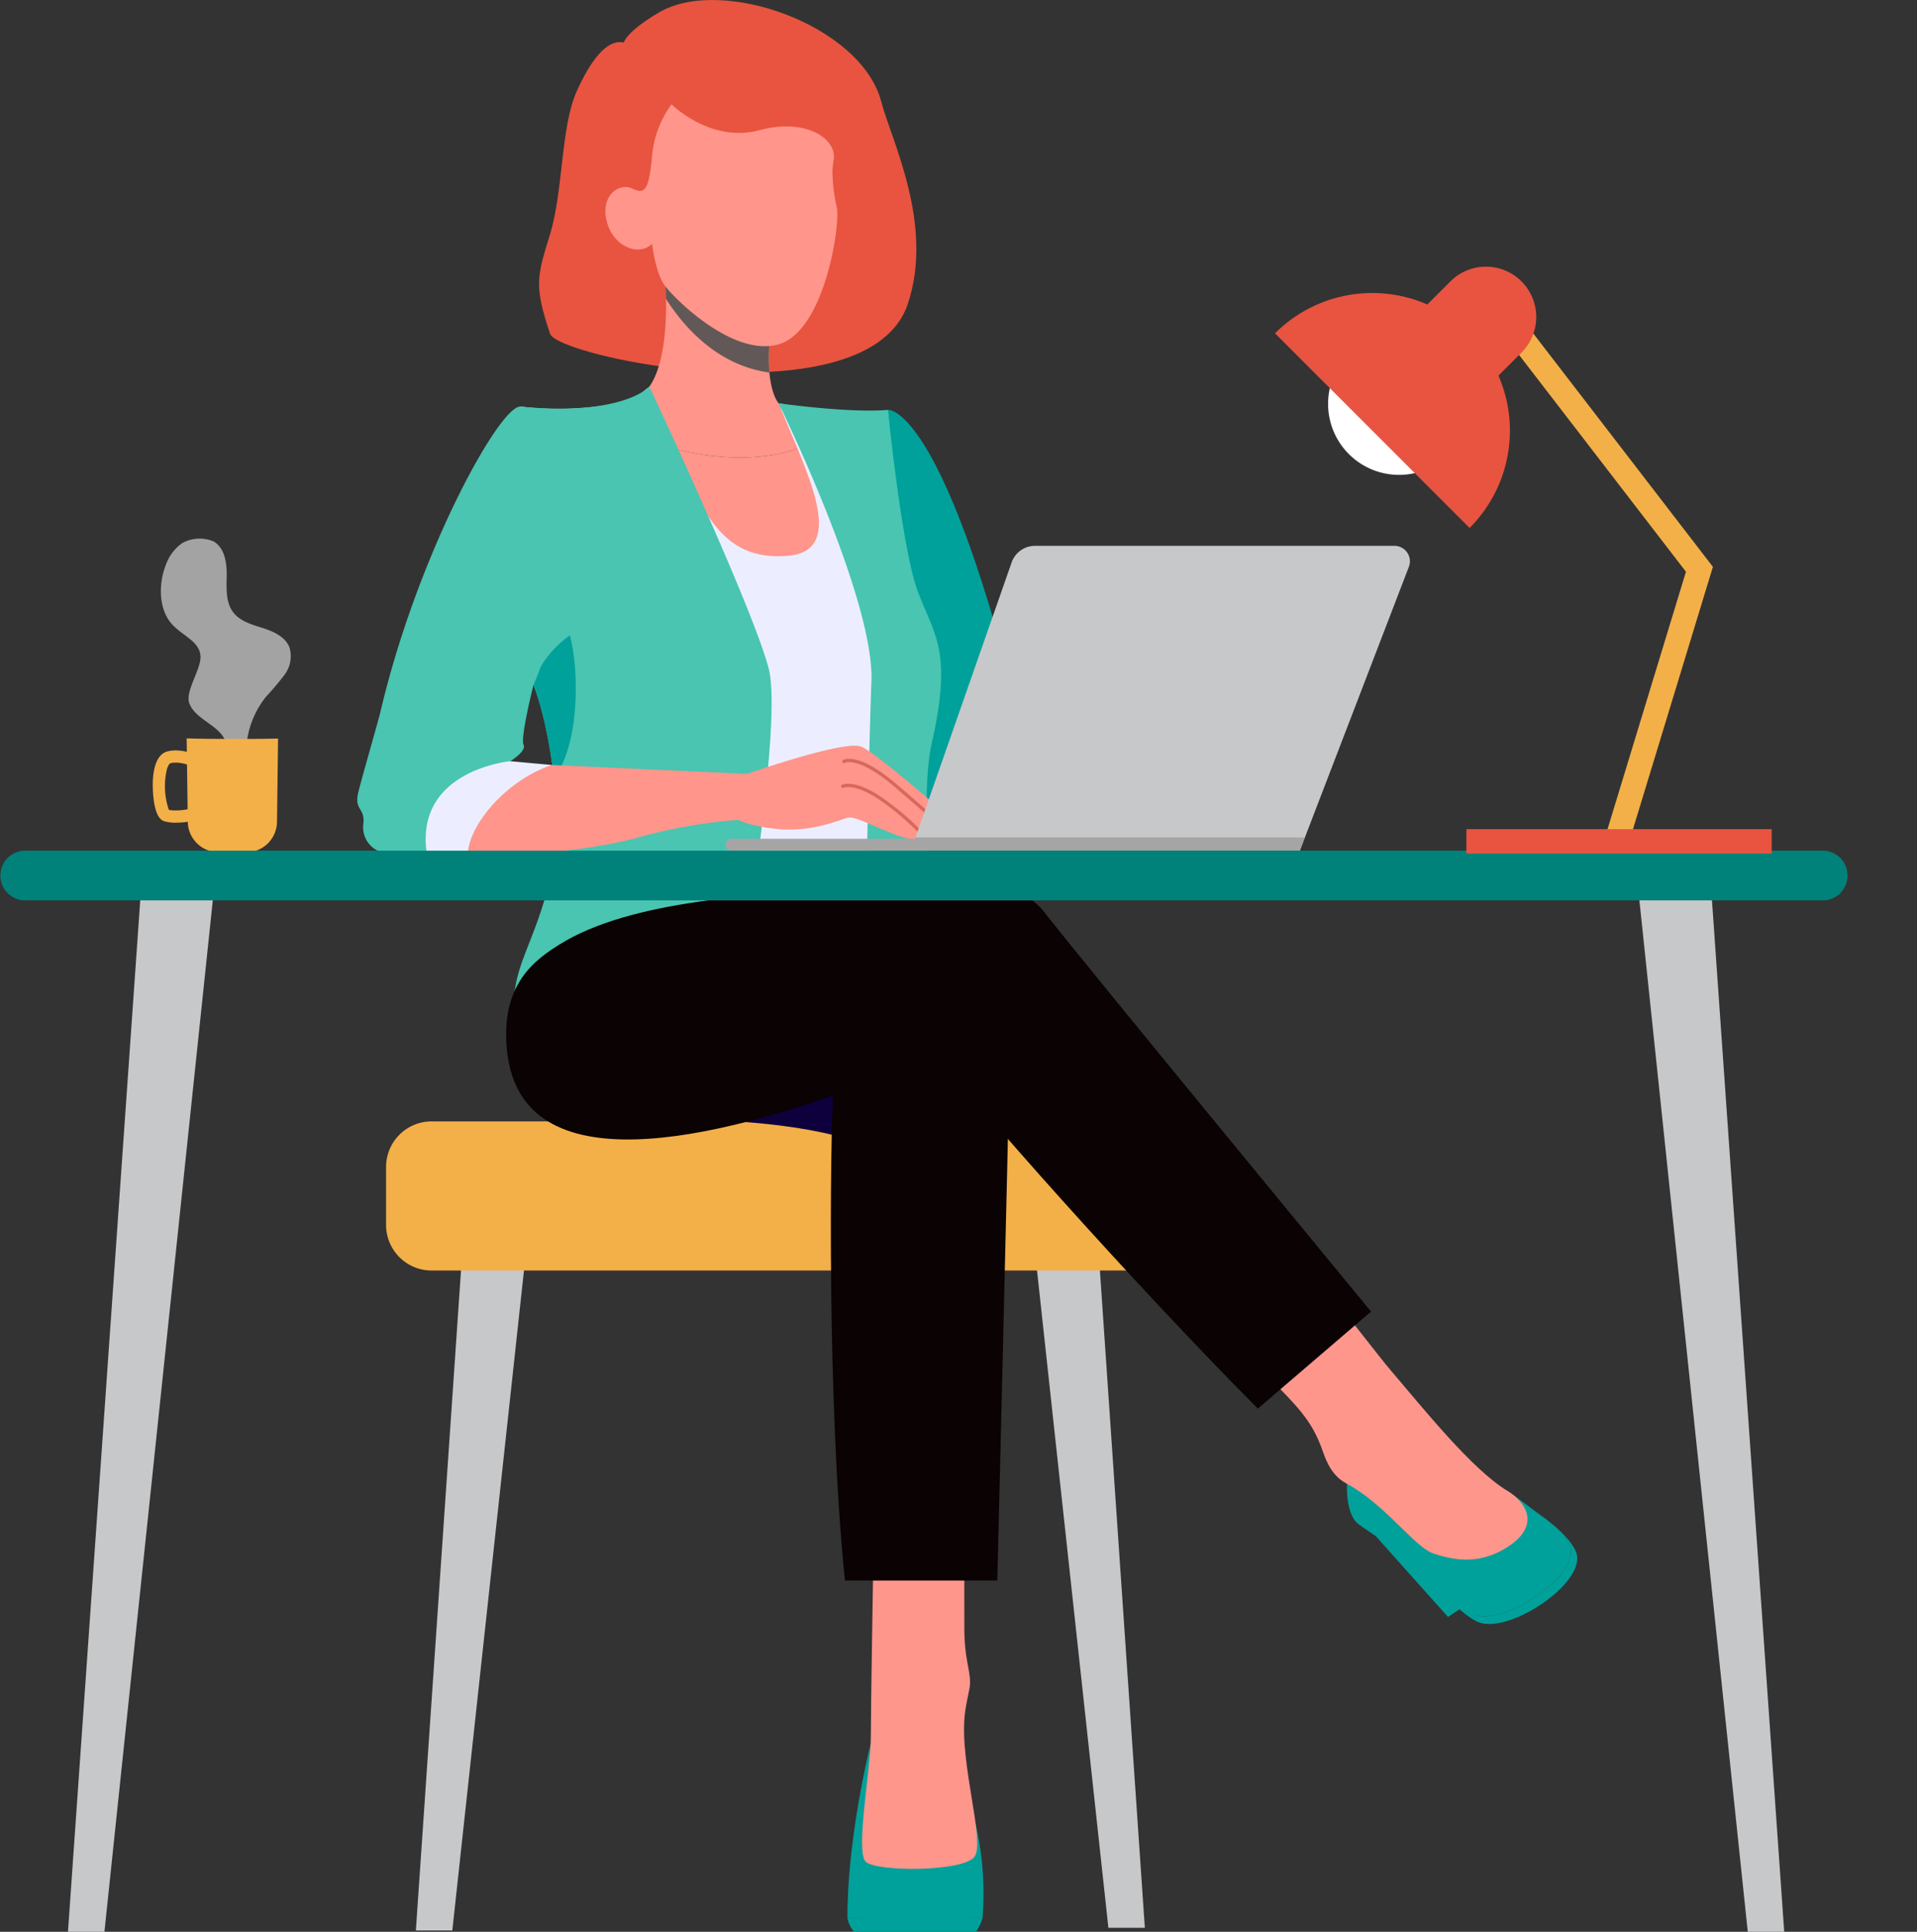 <svg id="Group_823" data-name="Group 823" xmlns="http://www.w3.org/2000/svg" xmlns:xlink="http://www.w3.org/1999/xlink" width="313.707" height="316.058" viewBox="0 0 313.707 316.058">
  <rect x="0" y="0" width="313.707" height="316.058" fill="#333333" stroke="none"/>
  <defs>
    <clipPath id="clip-path">
      <rect id="Rectangle_1523" data-name="Rectangle 1523" width="313.707" height="316.058" fill="none"/>
    </clipPath>
    <clipPath id="clip-path-3">
      <path id="Path_1900" data-name="Path 1900" d="M329.852,219.628c7.591,7.591,19.52-11.387,19.52-11.387-11.929-50.426-20.853-55.306-22.773-55.306-10.009,4.88,3.253,66.693,3.253,66.693" transform="translate(-322.861 -152.935)" fill="#00a19a"/>
    </clipPath>
    <clipPath id="clip-path-5">
      <path id="Path_1903" data-name="Path 1903" d="M209.723,146.448a25.856,25.856,0,0,1-2.684.683,51.583,51.583,0,0,1-15.215.4c-3.253,10.844-1.084,35.786-1.084,35.786l.006.005c1.3,1.323,4.913,14.011,8.307,24.254,2.288,6.913-5.054,31.048-5.054,31.048,42.294,18.977,61.814,1.626,61.814,1.626-1.627-21.689,3.8-43.377,3.8-49.342s-3.8-10.844-4.885-17.351-2.706-24.942-2.706-24.942a73.2,73.2,0,0,1-12.417-.8,41.918,41.918,0,0,1-5.477-.824c4.338,10.844,11.477,24,1.627,24.942-11.387,1.084-14.1-8.133-18.934-17.264a60.668,60.668,0,0,1-3.855-10.389c-1.025.727-1.773,1.708-3.237,2.169" transform="translate(-190.031 -144.279)" fill="none"/>
    </clipPath>
    <linearGradient id="linear-gradient" x1="-0.378" y1="2.142" x2="-0.375" y2="2.142" gradientUnits="objectBoundingBox">
      <stop offset="0" stop-color="#fff"/>
      <stop offset="1" stop-color="#eceeff"/>
    </linearGradient>
    <clipPath id="clip-path-7">
      <rect id="Rectangle_1512" data-name="Rectangle 1512" width="17.112" height="16.041" fill="none"/>
    </clipPath>
    <clipPath id="clip-path-8">
      <path id="Path_1914" data-name="Path 1914" d="M199.077,245.151s2.153,4.885,3.357,15.209c4.235-5.449,4.137-17.633,2.608-23.342,0,0-4.88,3.253-5.965,8.133" transform="translate(-199.077 -237.018)" fill="#00a19a"/>
    </clipPath>
    <clipPath id="clip-path-10">
      <path id="Path_1923" data-name="Path 1923" d="M343.369,358.9c4.41,6.2,31.335,36.663,52.041,57.479L413.932,400.5s-46.449-56.349-53.8-65.758a10.63,10.63,0,0,0-8.528-3.631c-9.738,0-21.087,9.714-8.233,27.791" transform="translate(-337.618 -331.114)" fill="#0a0203"/>
    </clipPath>
    <clipPath id="clip-path-11">
      <path id="Path_1924" data-name="Path 1924" d="M258.354,388.284s27.111,0,34.16,8.133,30.364-24.4-6.507-30.365a58.944,58.944,0,0,0-9.364-.829c-25.83,0-18.29,23.06-18.29,23.06" transform="translate(-257.33 -365.224)" fill="none"/>
    </clipPath>
    <linearGradient id="linear-gradient-2" x1="-2.504" y1="2.288" x2="-2.495" y2="2.288" gradientUnits="objectBoundingBox">
      <stop offset="0" stop-color="#1f0a69"/>
      <stop offset="1" stop-color="#0e003d"/>
    </linearGradient>
    <clipPath id="clip-path-12">
      <path id="Path_1925" data-name="Path 1925" d="M197.689,341.27c-4.046,2.536-9.76,6.507-8.676,17.351,2.263,22.632,34.716,14.283,57.508,5.934,12.32-4.513,21.818-9.026,22.2-8.645,1.085,1.084,3.184-22.173,3.184-22.173s-10.931-1.062-24.8-1.062c-16.922,0-38.223,1.58-49.41,8.6" transform="translate(-188.879 -332.675)" fill="#0a0203"/>
    </clipPath>
    <clipPath id="clip-path-14">
      <path id="Path_1929" data-name="Path 1929" d="M310.45,383.458c-.48,7.6-1.064,50.836,1.911,80.046H337.3s1.8-73.513,2.018-85.452c.116-6.458-7.789-13.091-15.369-13.092-6.434,0-12.634,4.778-13.5,18.5" transform="translate(-310.058 -364.96)" fill="#0a0203"/>
    </clipPath>
    <clipPath id="clip-path-16">
      <rect id="Rectangle_1521" data-name="Rectangle 1521" width="21.287" height="38.393" fill="none"/>
    </clipPath>
  </defs>
  <g id="Group_822" data-name="Group 822" clip-path="url(#clip-path)">
    <path id="Path_1896" data-name="Path 1896" d="M163.056,458.379,155.2,573.217h5.965l12.471-114.838Z" transform="translate(-87.145 -257.375)" fill="#c7c8ca"/>
    <path id="Path_1897" data-name="Path 1897" d="M397.664,572.217h5.965l-7.853-114.838H385.193Z" transform="translate(-216.282 -256.813)" fill="#c7c8ca"/>
    <g id="Group_791" data-name="Group 791">
      <g id="Group_790" data-name="Group 790" clip-path="url(#clip-path)">
        <path id="Path_1898" data-name="Path 1898" d="M266.23,442.791H151.511a7.458,7.458,0,0,1-7.436-7.436v-9.528a7.458,7.458,0,0,1,7.436-7.436H266.23a7.458,7.458,0,0,1,7.436,7.436v9.528a7.458,7.458,0,0,1-7.436,7.436" transform="translate(-80.897 -234.922)" fill="#f3b048"/>
        <path id="Path_1899" data-name="Path 1899" d="M261.523,49.713c4.343-13.013-2.7-26.757-4.35-33.075C253.926,4.166,231.164-3.967,220.862,2c-3.5,2.029-5.417,3.837-5.83,4.956-2.846-.618-5.557,3.178-7.731,8.058-2.574,5.776-2.164,16.267-4.333,23.315-2.129,6.921-2.629,8.392,0,16.267,1.332,3.988,52.167,14.259,58.555-4.88" transform="translate(-112.96 0)" fill="#e85440"/>
      </g>
    </g>
    <g id="Group_793" data-name="Group 793" transform="translate(141.578 67.064)">
      <g id="Group_792" data-name="Group 792" clip-path="url(#clip-path-3)">
        <rect id="Rectangle_1509" data-name="Rectangle 1509" width="62.542" height="81.103" transform="translate(-35.985 14.857) rotate(-26.565)" fill="#00a19a"/>
      </g>
    </g>
    <g id="Group_795" data-name="Group 795">
      <g id="Group_794" data-name="Group 794" clip-path="url(#clip-path)">
        <path id="Path_1901" data-name="Path 1901" d="M263.481,123.486s-1.16-1.209-1.513-5.027a28.665,28.665,0,0,1-.032-4.43s-8.583-13.7-17.08-11.338c0,0,.152,1.507.19,3.709.076,4.169-.244,10.822-2.728,14.374.141.358.775,8.519,1.1,9.218,12.471,4.338,23.223,1.7,24.4,0-.027-.309-3.909-4.9-4.338-6.507" transform="translate(-136.059 -57.507)" fill="#ff958b"/>
        <path id="Path_1902" data-name="Path 1902" d="M267.6,192.953c-15.725-6.507-21.689-19.52-22.773-27.653,12.471,4.338,23.223,1.7,24.4,0,9.217,14.64-1.627,27.653-1.627,27.653" transform="translate(-137.469 -92.814)" fill="#ff958b"/>
      </g>
    </g>
    <g id="Group_797" data-name="Group 797" transform="translate(83.331 63.268)">
      <g id="Group_796" data-name="Group 796" clip-path="url(#clip-path-5)">
        <rect id="Rectangle_1511" data-name="Rectangle 1511" width="133.732" height="119.471" transform="translate(-51.678 82.907) rotate(-58.796)" fill="url(#linear-gradient)"/>
      </g>
    </g>
    <g id="Group_802" data-name="Group 802">
      <g id="Group_801" data-name="Group 801" clip-path="url(#clip-path)">
        <path id="Path_1904" data-name="Path 1904" d="M227.092,254.235a1.423,1.423,0,0,1-1.3,1.269l-30.964-.2c-.813.071-1.316-.581-1.551-1.366-4.251-14.228,1.713-15.312,4.967-31.579a36.477,36.477,0,0,0,.5-9.923q-.171-2.2-.4-4.148c-1.2-10.324-3.356-15.21-3.356-15.21.542-1.626-2.169-45.546-2.169-45.546,16.809,1.626,21.147-3.253,21.147-3.253s16.809,35.786,19.52,46.089c2.505,9.51-5.452,54.779-6.4,63.866" transform="translate(-107.698 -81.012)" fill="#49c5b1"/>
        <g id="Group_800" data-name="Group 800" transform="translate(108.797 44.912)" opacity="0.9" style="mix-blend-mode: overlay;isolation: isolate">
          <g id="Group_799" data-name="Group 799">
            <g id="Group_798" data-name="Group 798" clip-path="url(#clip-path-7)">
              <path id="Path_1905" data-name="Path 1905" d="M265.217,118.459c-8.486-1.16-13.967-7.423-16.923-12.059-.038-2.2-.19-3.709-.19-3.709,8.5-2.358,17.08,11.338,17.08,11.338a28.611,28.611,0,0,0,.032,4.43" transform="translate(-248.105 -102.419)" fill="#515151"/>
            </g>
          </g>
        </g>
        <path id="Path_1906" data-name="Path 1906" d="M242.343,141.806h.005l-.005.005Z" transform="translate(-136.073 -79.623)" fill="#fff"/>
        <path id="Path_1907" data-name="Path 1907" d="M254.257,78.191c-7.431,2.123-16.984-7.431-18.576-9.553s-2.123-6.9-2.123-6.9c-2.123,2.123-6.369.531-7.431-3.715-1-3.981,1.746-6.1,3.837-5.462a2.249,2.249,0,0,1,.409.154c2.123,1.062,2.654,0,3.184-5.308a16.786,16.786,0,0,1,3.184-8.492s6.369,6.369,14.331,4.246,12.738,1.592,12.207,4.777a15.311,15.311,0,0,0-.212,2.1,29.286,29.286,0,0,0,.743,5.859c.531,3.184-2.123,20.169-9.553,22.292" transform="translate(-126.849 -21.85)" fill="#ff958b"/>
        <path id="Path_1908" data-name="Path 1908" d="M290.579,150.462s11.387,1.626,17.893,1.084c0,0,2.246,22.773,4.918,29.822s5.657,9.611,2.267,24.6c-3.041,13.441,2.753,50.16,3.979,57.586a1.537,1.537,0,0,1-1.064,1.719l-12.4,3.849a1.539,1.539,0,0,1-2-1.5c.2-10.81,1.107-59.581,1.588-71.613.542-13.556-15.182-45.547-15.182-45.547" transform="translate(-163.157 -84.483)" fill="#49c5b1"/>
        <path id="Path_1909" data-name="Path 1909" d="M260.295,358.154a2.169,2.169,0,1,1-2.169-2.169,2.169,2.169,0,0,1,2.169,2.169" transform="translate(-143.717 -199.882)" fill="#1f0a69"/>
        <path id="Path_1910" data-name="Path 1910" d="M276.174,359.943a3.525,3.525,0,1,1,3.524-3.525,3.529,3.529,0,0,1-3.524,3.525m0-6.507a2.983,2.983,0,1,0,2.982,2.982,2.986,2.986,0,0,0-2.982-2.982" transform="translate(-153.09 -198.146)" fill="#1f0a69"/>
        <path id="Path_1911" data-name="Path 1911" d="M276.636,282.822s16.024-5.6,18.682-4.464,13.6,10.816,13.6,10.816-.715,4.066-3.983,4.426-10.123-4.051-11.768-3.618-6.275,2.571-12.2,1.793c-4.424-.581-5.756-1.419-5.756-1.419s-1.062-6.377,1.429-7.534" transform="translate(-154.4 -156.21)" fill="#ff958b"/>
        <path id="Path_1912" data-name="Path 1912" d="M330.117,293.966a.269.269,0,0,1-.2-.082c-.033-.035-.891-.91-7.028-6.172-5.959-5.111-8.151-3.943-8.172-3.93a.273.273,0,0,1-.37-.092.269.269,0,0,1,.085-.368c.1-.061,2.473-1.456,8.811,3.979,6.2,5.314,7.034,6.175,7.066,6.208a.271.271,0,0,1-.2.458" transform="translate(-176.483 -158.967)" fill="#d7685b"/>
        <path id="Path_1913" data-name="Path 1913" d="M327.591,301.39a.27.27,0,0,1-.2-.091,42.646,42.646,0,0,0-7.5-6.441c-3.969-2.577-5.586-1.79-5.6-1.781a.274.274,0,0,1-.366-.11.269.269,0,0,1,.1-.364c.073-.042,1.86-.99,6.159,1.8a43.25,43.25,0,0,1,7.609,6.535.271.271,0,0,1-.2.451" transform="translate(-176.245 -164.188)" fill="#d7685b"/>
      </g>
    </g>
    <g id="Group_804" data-name="Group 804" transform="translate(87.297 103.935)">
      <g id="Group_803" data-name="Group 803" clip-path="url(#clip-path-8)">
        <rect id="Rectangle_1514" data-name="Rectangle 1514" width="23.516" height="8.144" transform="translate(-0.555 23.329) rotate(-88.638)" fill="#00a19a"/>
      </g>
    </g>
    <g id="Group_806" data-name="Group 806">
      <g id="Group_805" data-name="Group 805" clip-path="url(#clip-path)">
        <path id="Path_1915" data-name="Path 1915" d="M162.157,197.245c-.012.021-2.169,8.675-1.627,9.76s-2.169,2.711-2.169,2.711c-9.217,3.253-13.555,15.724-13.555,15.724-4.878,0-5.149-.135-7.453-.813a4.262,4.262,0,0,1-3.04-4.627c.324-2.589-1.41-2.247-.894-4.862.293-1.487,3.32-11.893,3.666-13.375,5.994-25.659,19.414-50.065,22.9-50.065,14.1,20.062,2.169,45.547,2.169,45.547" transform="translate(-74.859 -85.177)" fill="#49c5b1"/>
        <path id="Path_1916" data-name="Path 1916" d="M220.033,286.87l-31.958-1.455s-15.782.91-13.714,15.117c0,0,16.841-.319,27.28-3.1A85.663,85.663,0,0,1,218.6,294.4s2.807-2.043,1.429-7.534" transform="translate(-97.797 -160.258)" fill="#ff958b"/>
        <path id="Path_1917" data-name="Path 1917" d="M179.476,284.624l-6.776-.619s-16.164,1.494-13.556,15.724a31.291,31.291,0,0,0,6.617.011c-.344-4.358,5.442-12.237,13.715-15.117" transform="translate(-89.198 -159.466)" fill="#eceeff"/>
        <path id="Path_1918" data-name="Path 1918" d="M509.441,568.645,523,583.827l3.253-2.169s-12.471-13.555-16.809-13.013" transform="translate(-286.046 -319.279)" fill="#00a19a"/>
        <path id="Path_1919" data-name="Path 1919" d="M516.753,564.986c-.537,1.746-1.421,3.036-2.836,1.854-3.1-2.592-7.206-5-9.375-6.632s-1.882-6.588-1.882-6.588c4.05-.461,12.726,9.3,14.092,11.365" transform="translate(-282.232 -310.844)" fill="#00a19a"/>
        <path id="Path_1920" data-name="Path 1920" d="M521.977,569.832s9.64,11.267,13.279,12.407c5.322,1.666,17.857-6.922,15.69-11.7-.94-2.073-3.559-4.425-6.482-6.416,2.38,1.991,4.626,3.6,5.444,5.407,2.092,4.632-10.173,13.052-15.356,11.461-2.8-1.521-10.929-9.648-12.575-11.16" transform="translate(-293.085 -316.75)" fill="#00a19a"/>
        <path id="Path_1921" data-name="Path 1921" d="M521.977,565.2s9.432,10.2,12.575,11.16c5.183,1.591,17.448-6.83,15.356-11.461-.818-1.809-2.8-3.37-5.444-5.407-3.042-2.346-4.668-3.431-4.668-3.431s-17.89-2.294-17.818,9.139" transform="translate(-293.084 -312.116)" fill="#00a19a"/>
        <path id="Path_1922" data-name="Path 1922" d="M489.711,504.952c-4.137,2.332-7.933,1.789-11.446.6-3.034-1.026-7.873-8.031-14.092-11.365-2.315-1.241-3.237-3.259-3.958-5.319-2.857-8.182-6.94-8.876-26.113-30.174,4.218-7.678,8.258-9.592,14.168-10.937,4.24,3.356,19.666,23.874,22.931,27.7,5.623,6.6,13.463,16.4,19.254,19.894,3.163,1.91,5.669,5.983-.743,9.6" transform="translate(-243.743 -251.412)" fill="#ff968c"/>
      </g>
    </g>
    <g id="Group_808" data-name="Group 808" transform="translate(148.049 145.197)">
      <g id="Group_807" data-name="Group 807" clip-path="url(#clip-path-10)">
        <rect id="Rectangle_1516" data-name="Rectangle 1516" width="115.547" height="116.171" transform="matrix(0.855, -0.519, 0.519, 0.855, -44.917, 22.937)" fill="#0a0203"/>
      </g>
    </g>
    <g id="Group_810" data-name="Group 810" transform="translate(112.842 160.154)">
      <g id="Group_809" data-name="Group 809" clip-path="url(#clip-path-11)">
        <rect id="Rectangle_1517" data-name="Rectangle 1517" width="47.387" height="76.124" transform="translate(-11.027 38.802) rotate(-83.368)" fill="url(#linear-gradient-2)"/>
      </g>
    </g>
    <g id="Group_812" data-name="Group 812" transform="translate(82.825 145.881)">
      <g id="Group_811" data-name="Group 811" clip-path="url(#clip-path-12)">
        <rect id="Rectangle_1518" data-name="Rectangle 1518" width="95.982" height="76.172" transform="translate(-17.631 6.634) rotate(-21.688)" fill="#0a0203"/>
      </g>
    </g>
    <g id="Group_814" data-name="Group 814">
      <g id="Group_813" data-name="Group 813" clip-path="url(#clip-path)">
        <path id="Path_1926" data-name="Path 1926" d="M317.334,717.259h19.936a7.421,7.421,0,0,0,1.084-2.242c-1.929.04-6.353-.484-11.052-.488-3.921,0-8.034.521-11.053.488a4.845,4.845,0,0,0,1.084,2.242" transform="translate(-177.571 -401.201)" fill="#00a19a"/>
        <path id="Path_1927" data-name="Path 1927" d="M320.042,650.188s-3.791,14.873-3.791,28.476h22.1a50.031,50.031,0,0,0-1.07-15.125c-.63-4.737-12.6-16.014-17.243-13.351" transform="translate(-177.572 -364.849)" fill="#00a19a"/>
        <path id="Path_1928" data-name="Path 1928" d="M323.518,586.141s-.379,21.953-.379,27.054-2.55,18.7-.85,20.4,16.153,1.7,17.854-.85-2.444-15.08-1.647-23c.267-2.652.891-4.225.883-5.432-.018-2.4-.936-3.89-.936-8.979-.022-4.486,0-9.366,0-9.366Z" transform="translate(-180.633 -329.019)" fill="#ff968c"/>
      </g>
    </g>
    <g id="Group_816" data-name="Group 816" transform="translate(135.964 160.039)">
      <g id="Group_815" data-name="Group 815" clip-path="url(#clip-path-14)">
        <rect id="Rectangle_1520" data-name="Rectangle 1520" width="99.451" height="33.173" transform="translate(-3.808 98.444) rotate(-88.175)" fill="#0a0203"/>
      </g>
    </g>
    <g id="Group_821" data-name="Group 821">
      <g id="Group_820" data-name="Group 820" clip-path="url(#clip-path)">
        <path id="Path_1938" data-name="Path 1938" d="M60.88,291.811a6.849,6.849,0,0,1-2.044-.253c-2.024-.7-1.821-6.409-1.819-6.467.113-2.858.941-4.568,2.395-4.945,2.872-.745,6.368,1.316,6.515,1.4l.487.291v7.776l-.166.251c-.955,1.443-3.441,1.942-5.368,1.942m-1.242-2.1c1.076.259,3.894.015,4.777-.759v-5.946c-1.07-.535-3.057-1.3-4.5-.922-.14.036-.374.3-.57.913a12.012,12.012,0,0,0,.294,6.714" transform="translate(-32.011 -157.209)" fill="#f3b048"/>
        <g id="Group_819" data-name="Group 819" transform="translate(26.324 88.119)" opacity="0.55">
          <g id="Group_818" data-name="Group 818">
            <g id="Group_817" data-name="Group 817" clip-path="url(#clip-path-16)">
              <path id="Path_1939" data-name="Path 1939" d="M77.259,226.8a45.01,45.01,0,0,0,3.037-3.606,5.025,5.025,0,0,0,.769-4.474c-.687-1.72-2.594-2.575-4.359-3.138s-3.7-1.091-4.826-2.563c-1.264-1.652-1.1-3.94-1.072-6.02s-.326-4.491-2.107-5.566a5.911,5.911,0,0,0-5.208.272,7.452,7.452,0,0,0-2.665,3.594c-1.223,3.123-1.18,7.381,1.149,9.794,1.818,1.884,4.353,2.681,4.539,5.059.166,2.117-2.594,5.816-1.812,7.79,1.087,2.743,5.045,3.535,5.969,6.337a11.892,11.892,0,0,1,.325,2.46,3.253,3.253,0,0,0,.973,2.221c.879.722,2.106.385,2.148-.738.05-1.339-.2-2.63-.021-3.989a14.907,14.907,0,0,1,3.161-7.435" transform="translate(-60.031 -200.95)" fill="#fff"/>
            </g>
          </g>
        </g>
        <path id="Path_1940" data-name="Path 1940" d="M84.614,275.519l-.175,13.626a5.035,5.035,0,0,1-4.6,4.963c-.773.064-1.668.1-2.7.1s-1.917-.044-2.7-.115a5.055,5.055,0,0,1-4.6-4.96l-.027-2.039-.1-7.329-.027-2.075-.03-2.2c3.569.122,11.507.122,14.962.027" transform="translate(-39.109 -154.686)" fill="#f3b048"/>
        <path id="Path_1941" data-name="Path 1941" d="M360.22,203.655h58.823a2.527,2.527,0,0,1,2.359,3.433L403.55,253.547H339.895l16.5-47.178a4.052,4.052,0,0,1,3.825-2.714" transform="translate(-190.848 -114.35)" fill="#c7c8ca"/>
        <path id="Path_1942" data-name="Path 1942" d="M303.609,314.914H271.659a.983.983,0,1,1,0-1.966h31.951a.983.983,0,0,1,0,1.966" transform="translate(-151.981 -175.717)" fill="#a5a5a5"/>
        <path id="Path_1943" data-name="Path 1943" d="M404.383,312.444l-.835,2.169H339.891l.76-2.169Z" transform="translate(-190.845 -175.434)" fill="#a5a5a5"/>
        <path id="Path_1944" data-name="Path 1944" d="M629.326,502.749h5.965L623.362,332.492H611.433Z" transform="translate(-343.313 -186.691)" fill="#c7c8ca"/>
        <path id="Path_1945" data-name="Path 1945" d="M31.334,502.749H25.369L37.3,332.492H49.227Z" transform="translate(-14.245 -186.691)" fill="#c7c8ca"/>
        <path id="Path_1946" data-name="Path 1946" d="M298.213,325.523H4.066a4.067,4.067,0,0,1,0-8.133H298.213a4.067,4.067,0,1,1,0,8.133" transform="translate(0 -178.211)" fill="#00827a"/>
        <path id="Path_2237" data-name="Path 2237" d="M262.549,443.2l-29.023-37.7-3.158,2.43,29.759,38.657-13.411,44.016,3.812,1.161,12.583-41.3,1.427-4.682Z" transform="translate(15.769 -353.043)" fill="#f3b048"/>
        <path id="Path_2238" data-name="Path 2238" d="M360.714,430.888a11.619,11.619,0,1,1,0-16.432,11.62,11.62,0,0,1,0,16.432" transform="translate(-123.547 -356.596)" fill="#fff"/>
        <path id="Path_2239" data-name="Path 2239" d="M313.045,406.955h0a8.231,8.231,0,0,1,0-11.64l12.095-12.095a8.231,8.231,0,0,1,11.64,11.64l-12.095,12.095a8.231,8.231,0,0,1-11.64,0" transform="translate(-87.745 -337.227)" fill="#e85440"/>
        <path id="Path_2240" data-name="Path 2240" d="M354.6,399.526a22.515,22.515,0,0,0-31.842,0L354.6,431.368a22.516,22.516,0,0,0,0-31.842" transform="translate(-114.107 -344.991)" fill="#e85440"/>
        <rect id="Rectangle_1548" data-name="Rectangle 1548" width="49.958" height="3.985" transform="translate(239.967 135.657)" fill="#e85440"/>
      </g>
    </g>
  </g>
</svg>
